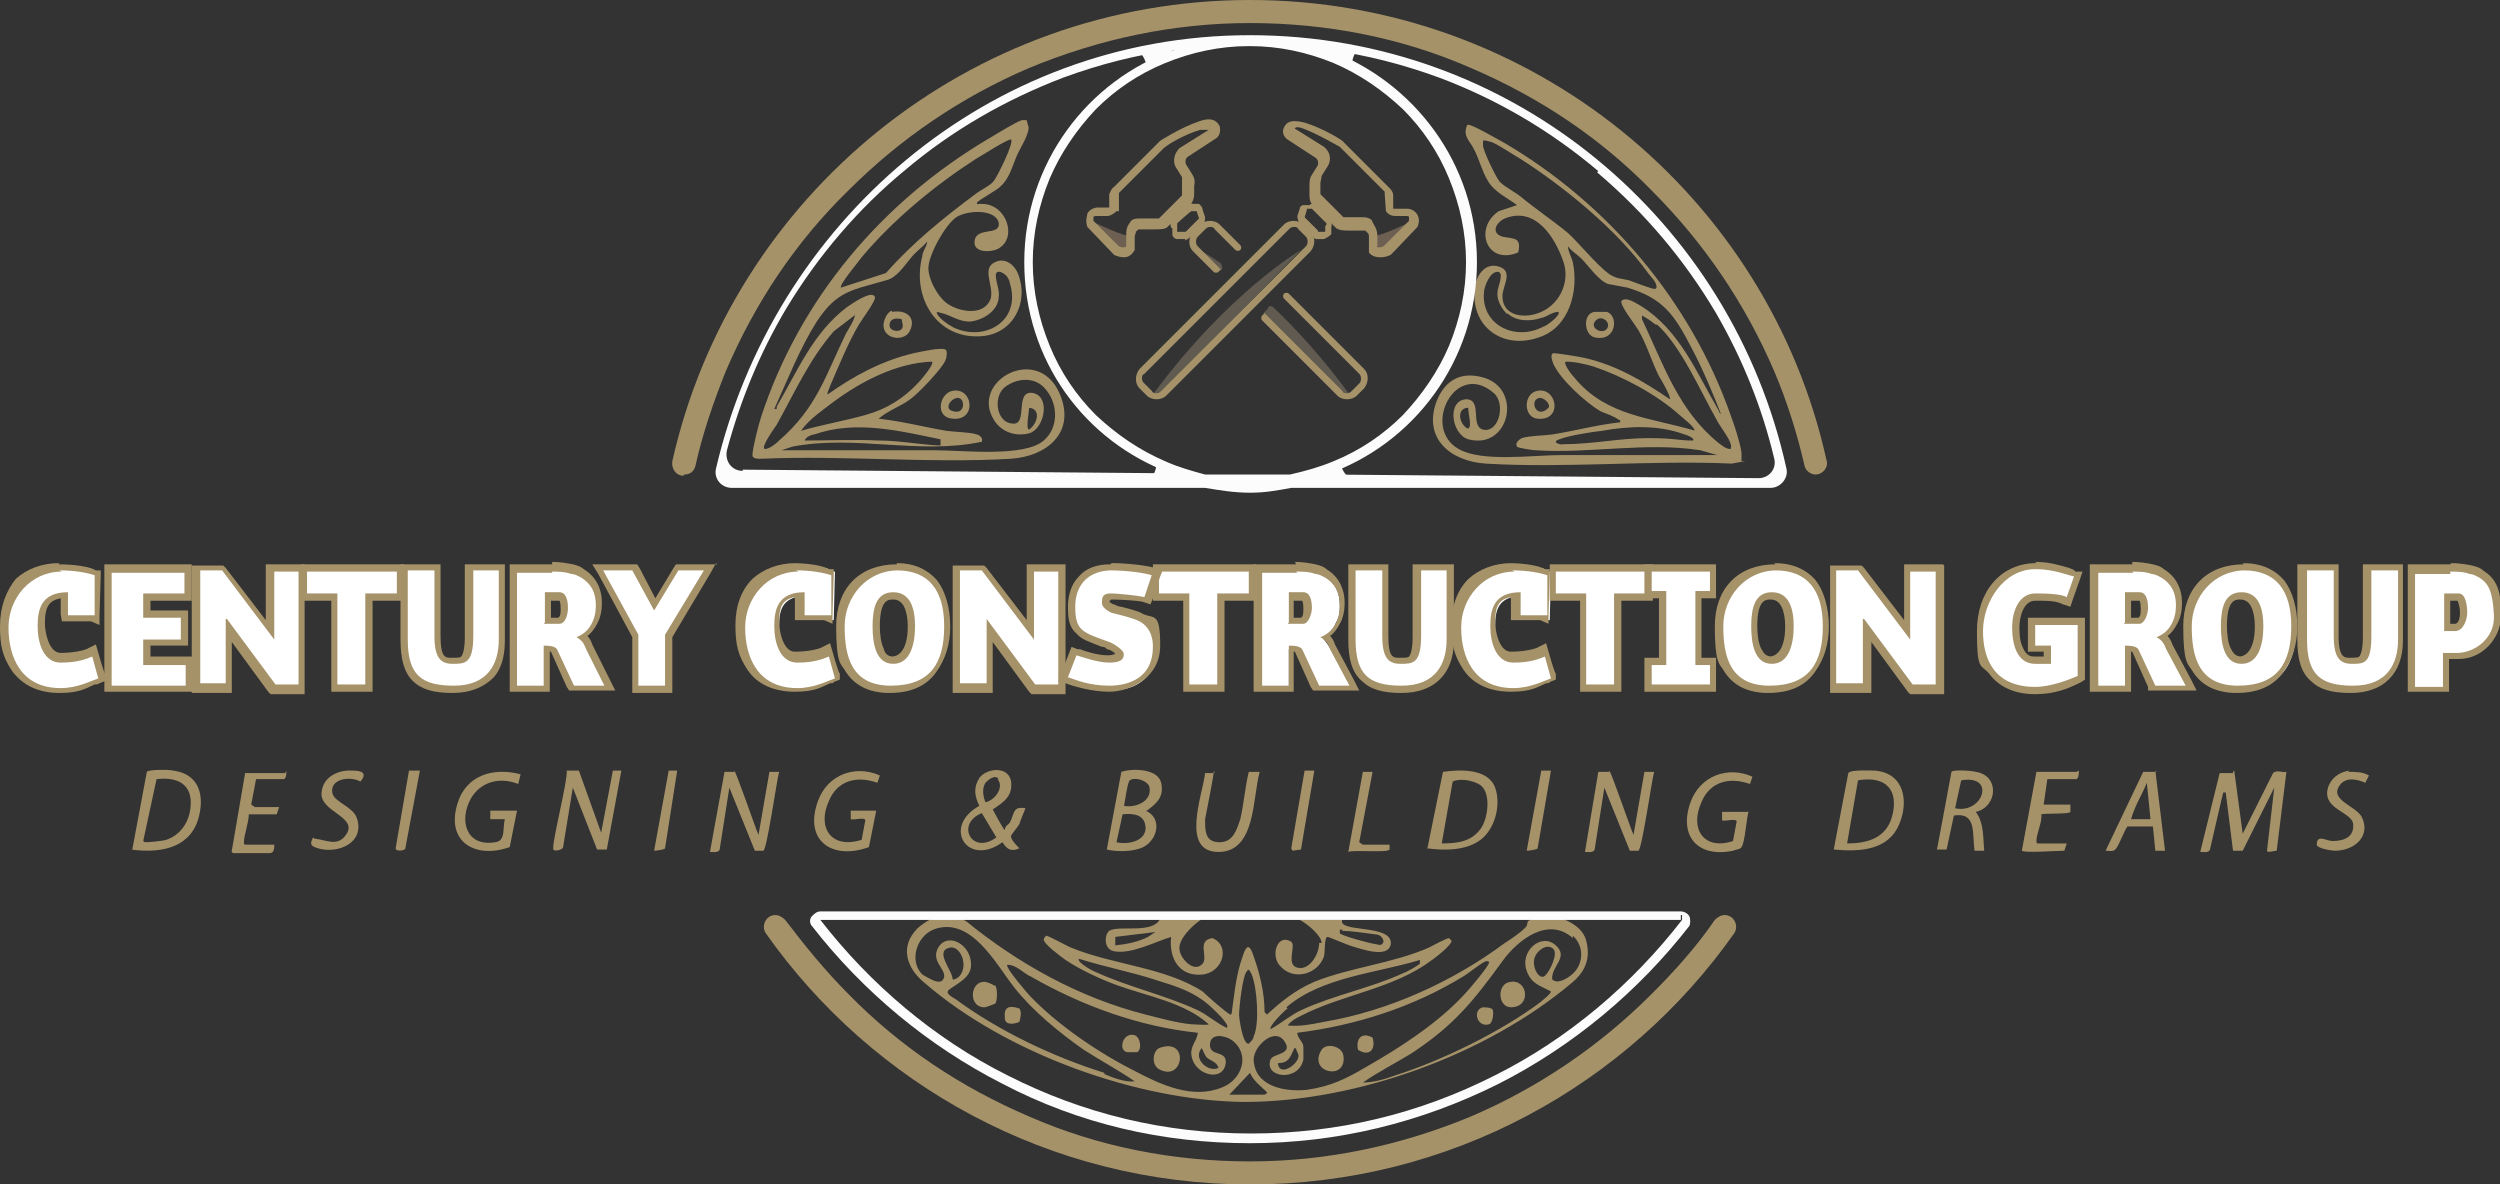 <?xml version="1.0" encoding="UTF-8"?>
<svg id="Layer_1" xmlns="http://www.w3.org/2000/svg" version="1.1" viewBox="0 0 206 97.6">
  <rect x="0" y="0" width="206" height="97.6" fill="#333333" stroke="none"/>
  <!-- Generator: Adobe Illustrator 29.7.1, SVG Export Plug-In . SVG Version: 2.1.1 Build 8)  -->
  <defs>
    <style>
      .st0 {
        fill: #6d6052;
      }

      .st1 {
        fill: #605a51;
      }

      .st2 {
        fill: #fff;
      }

      .st3 {
        fill: #7c736c;
      }

      .st4 {
        fill: #a59269;
      }

      .st5 {
        fill: #fbfcfb;
      }
    </style>
  </defs>
  <g>
    <path class="st1" d="M107.2,20.6s-5.9,3.4-12.2,11.9l.7-.2,11.5-11.7h0Z"/>
    <path class="st4" d="M106.6,18.7c.2,0,.3,0,.4.2l.6.6c.2.2.2.6,0,.8l-11.9,11.9c-.1.1-.2.2-.4.2s-.3,0-.4-.2l-.6-.6c-.1-.1-.2-.2-.2-.4s0-.3.2-.4l11.9-11.9c.1-.1.2-.2.4-.2M106.6,18.2c-.3,0-.6.1-.8.3l-11.9,11.9c-.4.5-.4,1.2,0,1.6l.6.6c.2.2.5.3.8.3s.6-.1.8-.3l11.9-11.9c.4-.5.4-1.2,0-1.6l-.6-.6c-.2-.2-.5-.3-.8-.3h0Z"/>
    <path class="st4" d="M108.6,19.7c-.2,0-.3,0-.4-.2l-1.1-1.1c-.1-.1-.2-.4-.2-.6h0l.2-.6c0-.2.2-.3.3-.3h.5c.2-.2.4-.1.5,0l1.2,1.2c.2.2.1.6.1.7v.5c-.2.2-.4.3-.6.4h-.7,0ZM109.1,19.1h0ZM108.6,19.1s0,0,0,0h.6v-.5c.1,0,.1-.1.1-.2l-1.2-1.2h-.4c0,.1-.2.7-.2.7h0s1.1,1.1,1.1,1.1h0ZM109.2,18.4h0Z"/>
    <path class="st0" d="M116.2,18.3s-2.7,1.3-3,1.1v1.4c0,0,1.1-.2,1.1-.2l1.2-1.2.9-1h-.2Z"/>
    <path class="st4" d="M113.7,21.2c-.3,0-.7-.1-.9-.4h0c0-.1,0-1.2,0-1.2,0-.2,0-.3-.1-.4l-.2-.2c0,0-.2,0-.3,0h-1c-.4,0-.8,0-1.1-.2l-2-2c-.2-.2-.2-.6-.2-.8,0,0,0-.1,0-.2v-.4c0-.4,0-.7.2-1l.5-.8c0,0,.1-.4-.2-.6l-2.3-1.5c-.3-.2-.5-.6-.3-1s.5-.7,1.7-.4c1.6.5,3.2,1.5,3.2,1.6h0s3.8,3.8,3.8,3.8c.2.2.3.4.3.6v1.1c.1,0,.2,0,.2,0h1c0,0,.5,0,.8.5.1.2.2.5,0,1h0c0,0-2.2,2.3-2.2,2.3h0c-.2.1-.5.2-.8.2h0ZM113.4,20.3c.2.2.5,0,.6,0l2.1-2.1c0-.1,0-.2,0-.3s-.1-.1-.2-.1h-.9c-.3,0-.6-.1-.8-.4h0c0,0-.1-1.4-.1-1.4,0,0,0-.1,0-.2l-3.7-3.7c-.2-.1-1.7-1-3-1.5-.5-.2-.7-.1-.7,0,0,0,0,0,0,0l2.4,1.5h0c.7.6.5,1.3.3,1.6h0l-.5.8c0,.2-.1.4-.1.6v.4c0,.1,0,.2,0,.3,0,0,0,.1,0,.2l1.9,1.9c0,0,.4,0,.5,0h1c.3,0,.5,0,.8.2h0s.2.4.2.4c.2.3.3.6.3,1h0v.8s0,0,0,0Z"/>
  </g>
  <path class="st4" d="M97.7,19.7h-.7c-.2,0-.4-.2-.4-.4v-.5c-.2,0-.2-.5,0-.7h0l1.2-1.2c.1-.1.3-.2.5-.1h.5c.2.2.3.3.3.5l.2.6c0,.2,0,.4-.2.6l-1.1,1.1c-.1.1-.3.2-.4.2h0ZM97.1,19.1h0ZM97.7,19.1h0s0,0,0,0l1.1-1.1h0s-.2-.6-.2-.6h-.4c0-.1-1.2,1-1.2,1,0,0,0,.1,0,.2v.5h.7Z"/>
  <path class="st0" d="M90.1,18.3s2.7,1.3,3,1.1v1.4c0,0-1.1-.2-1.1-.2l-1.2-1.2-.9-1h.2Z"/>
  <path class="st4" d="M92.6,21.2c-.3,0-.6-.1-.8-.2h0s-2.2-2.3-2.2-2.3h0c-.2-.6,0-.9,0-1.1.2-.4.7-.5.8-.5h1s0,0,0,0v-1.1c.1-.2.2-.5.4-.6l3.8-3.8h0c0,0,1.7-1.1,3.2-1.6,1.1-.4,1.5,0,1.7.4.1.4,0,.8-.3,1l-2.3,1.5c-.3.2-.2.5-.2.6l.5.8c.2.3.3.6.2,1v.4s0,.1,0,.2c0,.2,0,.5-.2.8l-2,2c-.2.2-.6.2-1.1.2h-1c0,0-.2,0-.3,0l-.2.2c0,.1-.1.3-.1.4h0s0,1.1,0,1.1h0c-.3.5-.6.6-.9.6h0ZM92.2,20.3c0,0,.4.2.6,0v-.8c0-.4,0-.7.2-1l.2-.3h0c.2-.2.5-.2.8-.2h1c0,0,.4,0,.5,0l1.9-1.9s0-.1,0-.2c0-.1,0-.2,0-.3v-.4c0-.2,0-.4,0-.6l-.5-.8c-.2-.3-.3-1,.3-1.6h0s2.4-1.5,2.4-1.5c0,0,0,0,0,0,0,0-.2,0-.7,0-1.4.4-2.8,1.3-3,1.5l-3.7,3.7s0,.1,0,.2v1.3c-.1,0-.2,0-.2,0-.2.2-.5.4-.8.4h-.9s-.2,0-.2.1c0,0,0,.2,0,.3l2.1,2.1h0Z"/>
  <g>
    <path class="st1" d="M100.6,21.7c-1-.7-1.6-1-1.6-1l1.6,1.6h0c.2-.2.1-.4,0-.6Z"/>
    <path class="st1" d="M104.5,25.4l-.4.4,6.4,6.5.7.2c-2.2-3-4.4-5.4-6.3-7.2-.1-.1-.3-.1-.4,0Z"/>
  </g>
  <path class="st3" d="M100.2,21.8l.4.4-.4-.4Z"/>
  <path class="st4" d="M100.6,22.2l-.4-.4-1.5-1.5c-.2-.2-.2-.6,0-.8l.6-.6c.1-.1.2-.2.4-.2s.3,0,.4.2l1.5,1.5.2.2c.1.1.3.1.4,0h0c.1-.1.1-.3,0-.4l-1.7-1.7c-.2-.2-.5-.3-.8-.3s-.6.1-.8.3l-.6.6c-.4.5-.4,1.2,0,1.6l1.7,1.7c.1.1.3.1.4,0l.2-.2h0Z"/>
  <g>
    <path class="st4" d="M112.4,30.4l-6.2-6.2c-.1-.1-.3-.1-.4,0h0c-.1.1-.1.3,0,.4l6.2,6.2c.2.2.2.6,0,.8l-.6.6c-.1.1-.2.2-.4.2s-.3,0-.4-.2l-6.4-6.4-.2.2c-.1.1-.1.3,0,.4l6.2,6.2c.2.2.5.3.8.3s.6-.1.8-.3l.6-.6c.4-.5.4-1.2,0-1.6h0Z"/>
    <polygon class="st4" points="105.5 24.4 105.5 24.4 105.5 24.4 105.5 24.4"/>
  </g>
  <g>
    <path class="st4" d="M108.7,77.7c0,1-.9,2.4-1.9,2-.8-.3,0-1.8-.4-2.1-1.1-.7-1.7,1-1,1.9,1.1,1.4,3.2.8,3.7-.7.1-.4,0-1.6.3-1.6.1,0,1.7.7,2.1.8.7.2,2.9,1,3.1-.2.2-1.7-4.4-.9-4-2h-3.5c.6.3,1.8,1.3,1.8,1.9h0ZM110.6,76.7c.6,0,2.1.2,2.8.3.3,0,.6.3.6.6-.1.3-.3.3-.6.2-.3,0-2.9-.7-3-.9v-.3h.2Z"/>
    <path class="st4" d="M125.8,76.3c-.3.4-1.3,1.1-1.8,1.4-4.3,3.2-9.6,5.6-14.9,6.5-1,.2-2,.4-3,.3.3-.4.7-.6,1.1-.8,3.5-1.8,7.6-2.2,10.8-4.6.3-.2,1.7-1.3,1.6-1.6l-.2-.2c-.2,0-1.3.6-1.7.8-3,1.3-6.4,1.6-9.4,2.8-1.6.7-2.7,1.6-3.9,2.7l-.2-.2c0-1.6-.4-3.2-.9-4.6-.5-1.6-.8-.3-1.1.6-.4,1.4-.5,2.6-.7,4,0,0,0,.2-.1.2-.2,0-2-1.6-2.3-1.9-3.1-2-7.4-2.2-10.8-3.6-.3-.1-1.9-1-2.1-1,0,0-.2.2-.2.3,0,.4,1.4,1.4,1.8,1.7,1.2.8,2.9,1.6,4.3,2.1,2.5.9,5.5,1.4,7.5,3.2-.1.1-1.2,0-1.4,0-1.2-.1-2.6-.5-3.8-.8-5.5-1.4-10.5-4.2-14.8-7.7h0s-1.6-.9-3.2,0c-.3.2-.6.4-.8.6-1.5,1.5-.9,3.3.6,4.5,6.7,5.8,17.5,9.7,26.3,9.8,9.3,0,20-3.9,27-9.8,1.1-.9,1.6-2,1.2-3.5-.2-.8-.9-1.3-1.5-1.6-1.2-.6-2.6-.4-3.3,0M106.6,86.5c0,0,0-.2.2-.1,0,.2.2.4.2.6,0,.7-1.6,1.8-1.7.6.9,0,1-.5,1.3-1.1h0ZM106,83c2.9-2.5,7.4-2.8,11-3.9,0,.1,0,.2,0,.3-.2.2-1.1.7-1.4.8-2.6,1.2-5.7,1.8-8.3,3-.9.4-1.7,1.1-2.6,1.6-.2-.2,1.2-1.6,1.4-1.7ZM102.8,79.9c.2,0,.2.2.3.3.5,1.1.7,4.2.2,5.2,0,.2-.2.4-.4.6-.5.1-.8-2.1-.8-2.4,0-.5.3-3.5.7-3.6ZM98.6,83.2c-2.6-1.2-5.7-1.9-8.3-3.1-.1,0-1.6-.8-1.4-1.1,2.2.7,4.4,1.1,6.5,1.8,1.6.5,2.9.9,4.2,2,.2.2,1.8,1.6,1.5,1.9-.9-.4-1.6-1.1-2.5-1.5h0ZM99,86.3c.1.2.2.5.4.8.3.3.9.4,1,.9-.9.4-2.1-.8-1.4-1.6ZM91,88.4c-4.2-1.3-8.8-3.5-12.3-6.1-.2-.1-.7-.4-.6-.6,0-.3,1.8-.9,1.9-2,.2-1.8-1.9-3-2.7-1.6-.6,1.1.6,1.7.5,2.4-.2.9-1.4,0-1.8-.2-1.1-1.1-.5-3.1.9-3.7,3.1-1.2,5.2,2.9,6.7,4.8,1.5,1.9,3.7,3.7,5.7,5.1,1.4.9,2.9,1.7,4.2,2.6-.8.1-1.8-.3-2.5-.6h0ZM78.2,78.1c.9-.3,1.7,1.5.8,2.4,0,0-.4.3-.5.2,0-.7-1.5-2.3-.3-2.6ZM93.6,88.3c-3-1.5-6.4-3.8-8.7-6.2-.2-.2-2.1-2.4-1.9-2.6.8,0,1.3.7,2,1,4.2,2.4,8.9,4.1,13.7,4.6-.1.8-.7,1.1-.5,2,.3,1.5,2.6,2.1,2.8.5.1-1.1-1.3-.5-1.3-1.5,0-1,1.2-.8,1.8-.4,1.6,1.2.8,3.3-.8,3.9-2.4,1-5-.2-7.1-1.3h0ZM104.1,90.2h-2.8l1.7-1.8c.3.7.9,1.1,1.4,1.6,0,.2-.3.2-.3.2h0ZM103.3,87.3c0-1.1,1.8-2.8,2.6-1.4.6,1-1,.9-1.2,1.4-.6,1.5,2.3,1.9,2.7,0,0-.3,0-.7,0-1,0-.5-.5-.7-.5-1.2,4.8-.6,9.5-2.1,13.6-4.6.4-.2,1.7-1.3,2-1.3,0,0,.2,0,.2.1,0,.3-1.7,2.3-2,2.6-2.2,2.4-5.3,4.4-8.1,6-1.7,1-2.9,1.6-4.9,1.9-1.9.2-4.4-.3-4.4-2.6h0ZM129.6,77.1c1,.9.9,2.5-.2,3.3-.4.3-1.1.7-1.5.3-.1-1.1,1.4-1.8.3-2.8-1.2-1.1-3,.5-2.4,2.1.4,1.1,1.1,1.2,2,1.7,0,.2-.8.8-.9.9-3.2,2.4-8.1,4.8-11.9,6-.8.3-1.8.6-2.7.6,1.3-.9,2.7-1.6,4-2.4,3.5-2.3,5.1-4.3,7.5-7.6,1.3-1.8,3.8-3.7,5.8-1.9h0ZM127.4,80.3c-.5.7-1.3-.7-.9-1.5.2-.5,1-1.1,1.5-.6.4.4-.3,1.8-.6,2.1Z"/>
    <path class="st4" d="M99.1,75.7h-3.5c-.6,1.3-3.4.5-4.2,1-.4.3-.5,1.6.5,1.7,1.4.2,3.3-.8,4.6-1.2-.2,1.8.7,3.3,2.6,3.1,1.7-.2,2.3-2.4.8-3-1.4.2-.2,1.7-.9,2.2-.7.6-1.7-.5-1.8-1.2-.2-.9,1.2-2.2,1.9-2.6h0ZM94.6,77.2c-.8.4-1.7.6-2.7.7v-.7c0,0,3.3-.4,3.3-.4l-.6.4h0Z"/>
  </g>
  <g>
    <path class="st4" d="M184.1,63.5l.7,5.2,2.5-5c.3-.3.8,0,1.1-.1l-.8,6.5c-.2,0-.8.2-.8,0l.6-5.2-2.6,5.2h-.8c0,0-.6-4.8-.6-4.8h-.2c0-.1-1.1,4.7-1.1,4.7-.1.3-.5.2-.8.2l1.6-6.5h1.1c0,0,0-.1,0-.1Z"/>
    <path class="st4" d="M49.5,68.8l1-5.3h.7l-1.2,6.5h-.8c0,0-2-5.1-2-5.1l-.8,4.9c0,.2-.7.4-.8.2-.2-.3,1.2-5.7,1.1-6.5h1c0,0,1.9,5.3,1.9,5.3h0Z"/>
    <path class="st4" d="M60.5,63.5c.2.2,1.7,4.6,2,5.3l.9-5.2h.8c-.2.7-1,6.4-1.3,6.5-.1,0-.6,0-.7,0l-2.1-5.2-.8,5.1c-.1.3-.6.2-.8.2l1.2-6.6h.9Z"/>
    <path class="st4" d="M132.6,63.5c.2.2,1.7,4.6,2,5.3l.9-5.2h.8c-.2.7-1,6.4-1.3,6.5-.1,0-.6,0-.7,0l-2.1-5.2-.8,5.1c-.1.3-.6.2-.8.2l1.1-6.6h.9Z"/>
    <path class="st4" d="M117.6,70l1.3-6.4c1.4-.2,3.7-.3,4.3,1.3.5,1.4,0,3.4-1.2,4.3s-3,.9-4.4.7h0ZM118.7,69.5c1.3,0,2.5-.1,3.3-1.2.6-.8.9-2.9,0-3.6-.6-.4-1.7-.6-2.3-.3,0,0-.9,5.1-.9,5.1Z"/>
    <path class="st4" d="M94.4,66.8c1.4.6,1,2.4-.2,3-.8.4-2.2.4-3,.2l1.2-6.4c.9-.3,3.1-.3,3.3,1,.2,1.1-.4,1.6-1.2,2.2h0ZM92.6,66.4c1,.2,2.4-.4,2.1-1.6-.2-.5-1.2-.8-1.6-.5-.2.1-.4,1.8-.5,2.2h0ZM92,69.4c.8.2,2.3,0,2.4-1.1,0-1.2-1-1.3-1.9-1.2,0,0-.5,2.3-.5,2.3Z"/>
    <path class="st4" d="M151.1,70l1.2-6.3c.2-.3,1.8-.2,2.2-.2,2.4.2,2.8,2.5,2,4.4-.9,2.2-3.3,2.3-5.4,2.1h0ZM152.2,69.5c1.6,0,3.2-.4,3.7-2.2.6-2.2-.5-3.4-2.8-3l-.9,5.2Z"/>
    <path class="st4" d="M82.6,68.4h.2c0-.3.2-.4.4-.6.4-.7.2-1.4,1.3-1.2,0,0-.5,1.2-.5,1.3-.1.2-.7.9-.7,1,0,.3.5.8.7,1-.7.3-1,.1-1.4-.5-2.9,2.1-5-1.3-1.9-3-.4-.8-.5-1.5,0-2.3.6-.8,2.3-1,2.6.2.2,1.3-.6,1.8-1.5,2.4,0,0,.9,1.7,1,1.7ZM82.3,64.2c-.3-.4-.8,0-1.1.3-.3.5-.2,1.1,0,1.6.7-.1,1.6-1.2,1-1.9ZM80.9,67c-2.2.9-.8,3.5,1.2,2l-1.2-2Z"/>
    <path class="st4" d="M10.9,70l1.2-6.4c.1-.2,1.9-.2,2.2-.1,2.2.3,2.6,2.2,2,4.1-.8,2.4-3.3,2.7-5.5,2.4ZM12.9,64.2l-1.1,5.1c0,0,.1.1.2.1.3,0,1.4-.1,1.7-.2,1.2-.4,1.9-1.5,2-2.7.2-1.9-1.1-2.5-2.8-2.3h0Z"/>
    <path class="st4" d="M162.8,66.9c.7.9.6,2.2.7,3.2h-.8c-.2-1.4.2-3.2-1.7-2.9l-.6,2.8h-.8c0,.1,1.2-6.4,1.2-6.4.1-.2,1.7-.1,2,0,2,.3,1.8,2.9,0,3.3h0ZM161.1,66.6c2.3.5,3.4-2.8.5-2.3l-.5,2.3Z"/>
    <path class="st4" d="M144.1,66.8c-.2.6-.3,2.6-.6,3-.1.2-.5.2-.7.3-2.9.6-4.5-1.2-3.5-4,.8-2.2,3.1-3,5.1-2.1l-.2.6c-1.7-.6-3.3-.2-4,1.5-1,2.2.2,4,2.6,3.2l.3-1.6c0-.3-1,0-1.2-.1v-.7h2.2Z"/>
    <path class="st4" d="M72.2,66.8l-.6,3c-3,1.1-5.4-.5-4.2-3.8.8-2.2,3.1-3,5.1-2.1l-.2.6c-1.7-.6-3.3-.2-4,1.5-1,2.2.2,4,2.7,3.2l.3-1.6c0-.3-1,0-1.2-.1v-.7h2.2Z"/>
    <path class="st4" d="M42.6,66.8l-.6,3c-2.8,1-5.3-.4-4.3-3.6.7-2.3,2.9-3,5.2-2.4l-.2.8c-1.5-.6-3.1-.2-3.9,1.2-1,1.8-.4,4,2,3.6.9-.1.6-1.2.8-1.9h-1.2v-.7h2.2,0Z"/>
    <path class="st4" d="M177.6,63.5l.8,6.6h-.8c0,0-.2-2-.2-2h-2.1c-.2.2-.7,1.6-1,1.9-.2.2-.6.1-.8.1l3.1-6.5h1.1ZM177.2,67.5l-.3-3c-.4,1-1,1.9-1.3,3h1.6,0Z"/>
    <path class="st4" d="M100,63.5c.1.1-.6,3.4-.7,4,0,1,0,1.9,1.2,1.9,1.1,0,1.4-1,1.7-1.9.3-1.3.4-2.7.7-3.9h.9c-.6,2.1-.3,6.5-3.3,6.6-3.3.1-1.4-4.7-1.2-6.5h.8c0,0,0,0,0,0Z"/>
    <path class="st4" d="M23.6,63.5c0,.2,0,.6-.2.7h-2.3s-.4,2.1-.4,2.1c0,0,.3.2.3.2h2l-.2.6h-2.3c0,.7-.4,1.7-.4,2.3,0,.1,0,.2.1.2h2.4c0,.3,0,.7-.4.7h-3s-.2-.2-.1-.2l1.1-6.4h3.3,0Z"/>
    <path class="st4" d="M171.3,63.5c0,.2,0,.6-.2.7h-2.4c0,0-.3,2.1-.3,2.1h2.2v.6c0,.2-2.1.1-2.4.2.1.6-.4,1.6-.4,2.2,0,0,0,.2.1.2h2.4l-.2.6c-.5,0-3.3.2-3.5,0l1.2-6.5h3.3Z"/>
    <path class="st4" d="M193.5,63.6c.6,0,1.2,0,1.7.3l-.3.6c-.7-.3-1.6-.5-2.1.2-.9,1.2,1.3,1.7,1.8,2.6.8,1.6-.6,2.8-2.2,2.8-.3,0-1.5-.2-1.5-.5,0-.9.8-.3,1.3-.3.9,0,1.8-.3,1.7-1.4-.1-1-2.5-1.2-2.1-2.9.2-.8.9-1.4,1.8-1.5h0Z"/>
    <path class="st4" d="M25.9,69.1c1,.1,1.9.7,2.6-.3,1.1-1.5-2.2-1.9-2-3.5.1-1.3,1.4-1.9,2.6-1.8.7,0,1.2.2.6.9-.9-.5-2.6-.2-2.3,1,.2.7,1.7,1.1,2,2,.7,2-1.5,3-3.2,2.5-.6-.2-.7-.3-.4-.9Z"/>
    <path class="st4" d="M114.5,69.5c0,.2,0,.4,0,.5-.2.3-2.9,0-3.4.2l1.2-6.6h.8s-1.1,5.8-1.1,5.8c0,0,.3.2.3.2h2.2Z"/>
    <path class="st4" d="M127.8,63.5l-1.1,6.4c0,.1-.7.2-.9.2l1.2-6.6h.8Z"/>
    <path class="st4" d="M55.8,63.5l-1,6.4c0,.1-.7.2-.9.2l1.2-6.6h.8Z"/>
    <path class="st4" d="M34.6,63.5l-1.2,6.4c0,.2-.8.3-.8,0l1.1-6.4h.9Z"/>
    <polygon class="st4" points="108.3 63.5 107.2 70 106.5 70.1 106.4 69.9 107.5 63.5 108.3 63.5"/>
  </g>
  <path class="st4" d="M108.9,86.5c.4-.6,1.7-.3,1.8.5.3,2.1-3,1.4-1.8-.5Z"/>
  <path class="st4" d="M111.9,86.5c-.2-.9.3-1.5,1.2-1,.3,1-.3,1.6-1.2,1Z"/>
  <path class="st4" d="M95.7,86.3c2.3-.7,1.8,2.9-.2,1.8-.7-.4-.5-1.7.2-1.8Z"/>
  <path class="st4" d="M93.7,86.7c0,0-.7,0-.8,0-.8-.1-.4-1.7.6-1.4.5.2.6,1.2.2,1.4Z"/>
  <path class="st4" d="M124.5,80.9c1.4-.2,1.7,2.1,0,2.1-1.1,0-1.2-2,0-2.1Z"/>
  <path class="st4" d="M122.1,83c.2,0,.8,0,.9.2.1.3,0,1.1-.3,1.2-1,.3-1.4-1.2-.5-1.4h0Z"/>
  <path class="st4" d="M82,81.2c.2.2.2,1.3,0,1.5,0,0-.7.3-.9.3-1.3,0-1.2-2.1,0-2.1.2,0,.7.2.8.3Z"/>
  <path class="st4" d="M84,84.2c-.4.2-1.2.3-1.2-.3-.1-.9.3-1.1,1.2-.8.2.3.1.7,0,1.1Z"/>
  <path class="st4" d="M143.8,38l-1.1.2c-6.7-.3-13.7.4-20.3,0-2.9-.2-5.2-2.1-4-5.2.7-1.7,2-2.4,3.8-1.9,3.3.9,2.2,6-1.2,5.1-1.4-.4-1.8-3.2-.2-3.3,1.4,0,.3,2.2,1.4,2.5,1.3.3,1.9-2.1.9-3-3.2-2.8-6,2.9-2.9,4.6,1.9,1.1,6.1.5,8.4.5,4.3,0,8.6,0,12.9,0l-1.4-.4c-4.5-.7-9.1.3-13.6,0-.2,0-1.5-.2-1.5-.3-.2-.3.2-.6.4-.7.6-.2,1.8-.2,2.5-.3,1.9-.3,3.7-.8,5.6-1,0-.2,0-.2-.1-.2-.4-.3-1-.5-1.5-.7-1.2-.7-3.3-2.6-3.9-3.9-.1-.3-.3-.8,0-.9.3,0,2.2.3,2.6.4,2.6.6,4.8,1.9,7,3.4.1-.2-.7-1.6-.9-1.9-.6-1.2-1-2.6-1.7-3.8-.3-.5-1.5-2-1.4-2.4.4-.4,1.2.2,1.6.4,3.2,2,4.6,5.5,6.4,8.6,0,0,.1.3.2.3-.7-1.8-1.5-3.7-2.4-5.4-1.4-2.7-2.3-4.1-5.3-5-.5-.1-1.1-.2-1.6-.3-.8-.3-1.6-1.5-2.2-2.1-.3-.3-.8-.6-1.1-1,0,.4.3.9.4,1.3.5,2.4-.3,5.4-2.8,6.2-2.8,1-5.5-.7-5.3-3.8,0-1.1.8-2.5,2.1-2,1.1.4.2,1.6.2,2.4,0,1.7,1.9,1.9,3.2,1.3,1.6-.7,2.4-2.6,1.8-4.2-.7-2-2.3-4.5-4.8-3.5-.7.3-1.2,1.2-.2,1.5.9.2,1.6,0,1.3,1.3-2.6,1.1-3.7-2-1.6-3.4l1.5-.5c-.8-.6-1.9-1.1-2.4-2-.5-.8-.7-1.8-1.2-2.7-.3-.6-.9-1-.5-1.9.2-.2,2.7,1.3,3.1,1.5,8.5,5,15.3,13,18.6,22.4.3.8.8,2.3.9,3.1,0,.2,0,.5,0,.7h0ZM136.5,23.7c0-.5-.4-.8-.7-1.2-2.5-3.5-6.9-7.1-10.5-9.4-.7-.4-1.7-1.1-2.4-1.4-.1,0-.6-.2-.7-.1,0,.1,0,.3,0,.4,0,.4,1.1,2.7,1.4,3,.4.4,1.2.8,1.7,1.2,1.2,1,2.7,2,3.9,3,.9.8,2.9,3.3,3.8,3.6.4.2,1.1.2,1.5.4.3.1,1.8.7,1.9.6ZM124.2,25.9c-.5-.5-.9-1.2-.8-1.9,0-.3.6-1.6,0-1.6s-1,1-1.1,1.5c-.4,2.8,2.5,4.3,4.9,3,.2,0,1.5-1,1.2-1.2-.5,0-.9.4-1.4.5-.9.3-2.1.3-2.8-.4h0ZM136.5,26.8c-.4-.3-.8-.6-1.2-.8v.3c1.8,3.8,3,7.5,6.3,10.2.3.2.6.5,1,.5.1-.3,0-.4-.1-.7-.3-.6-.8-1.2-1.1-1.8-1.3-2.3-2.9-6-4.9-7.8h0ZM139.6,35.5c.2-.2-1.1-1.2-1.2-1.3-1.9-1.7-4.7-3.2-7.1-4-.7-.2-1.5-.4-2.3-.4-.2.2.6,1.2.8,1.4,2.6,3.1,6.2,3.2,9.9,4.3h0ZM121,33.6c-1,0-.8,1.3-.1,1.7.5.1,0-1.5.1-1.7ZM139.5,36.3c.2-.2-.6-.5-.7-.5-2.1-.8-4.6-.7-6.8-.3-.9.1-2.8.4-3.5.7-.7.2,0,.5.4.4,2.3,0,4.6-.5,6.9-.5s2.4.2,3.7.2Z"/>
  <path class="st4" d="M131.4,25.7c.3,0,.7,0,1,0,1,.3.8,2.5-1,2.1-.9-.2-1-2,0-2.1ZM132.4,27.1c.4-.5-.4-1.2-.9-.7-.6.6.5,1.2.9.7Z"/>
  <path class="st4" d="M126.7,32.2c1.6-.3,2.1,2.5,0,2.3-1.2-.1-1.2-2.1,0-2.3ZM126.8,32.8c-.8.2-.2,1.8.8.8.2-.3-.4-.9-.8-.8Z"/>
  <path class="st4" d="M84.7,10.3c.3.5-.7,2-.9,2.5-.4.9-.6,1.9-1.4,2.6-.3.3-1.8,1.1-1.9,1.3,0,.2,0,.1.2.1.4,0,.7,0,1.1.2,1.3.6,1.8,2.6.6,3.4-.5.4-2.1.5-2.1-.4,0-1.4,2.1-.5,2-1.6-.2-1.2-2.6-1.1-3.5-.5s-2.3,3.1-2.3,4.2c0,.9.7,2.2,1.4,2.8,1,.8,3.1,1.2,3.7-.2.4-1-.8-2.6.4-3.1.8-.4,1.6.2,1.9,1,.9,2.3-.4,4.9-3,5.1-3.7.3-5.8-3.2-4.9-6.6,0-.4.4-.8.4-1.2-.4.5-.9.8-1.3,1.3-.6.7-1.2,1.7-2.1,1.9-2.7.8-4,.8-5.7,3.4-1.4,2.2-2.4,4.8-3.5,7.2.3,0,.2,0,.2-.2,1.7-2.9,3-6.1,5.8-8.2.3-.2,2.1-1.5,2.3-.8,0,.4-1,1.7-1.3,2.2-.9,1.5-1.7,3.5-2.4,5.1,0,.1-.3.6-.2.7,2.1-1.5,4.5-2.8,7.1-3.4.5-.1,2.2-.5,2.6-.3.2.1.1.7,0,.9-.3.7-2.2,2.7-2.9,3.2-.8.6-1.8.9-2.6,1.6,1.9.2,3.8.7,5.6,1,.7.1,1.9.1,2.5.3.3.1.5.3.4.6-5.2,1.1-10.4-.6-15.6.4l-.9.3c4.2,0,8.5,0,12.7,0,2.2,0,7.3.6,8.9-.8,1.3-1.1,1.2-3.2,0-4.4-.9-.9-2.3-.7-3.2,0-1,.8-.7,2.9.6,3,1.4.2.1-2.9,1.8-2.5,1.4.4.8,3-.4,3.3-1.1.3-2.3-.1-2.9-1.1-2-3.2,3.6-6.3,5.4-2.2,1.4,3.2-1,5.2-4,5.4-6.7.4-13.8-.3-20.6,0-.3,0-.7,0-.7-.3,0-.5.5-2.5.7-3.1,3.2-9.8,10-17.8,18.8-23,.7-.4,2.1-1.3,2.7-1.5.2,0,.3,0,.4,0h0ZM83.4,11.5c-.2-.2-2.6,1.4-3,1.6-3.4,2.2-6.8,5-9.4,8.1-.2.3-1.9,2.3-1.7,2.5l3.7-1.2c2.2-2.5,4.8-4.6,7.5-6.6.4-.3,1.1-.6,1.4-1s1.7-3.2,1.4-3.4h0ZM82.9,22.7c-.1-.1-.6-.5-.8-.2-.2.3.3,1.4.2,1.9,0,1.2-1.3,2-2.4,2.1-.9,0-1.5-.5-2.3-.7-.1,0-.5-.2-.4,0,.1.4,1,1,1.4,1.2,2.6,1.2,5.6-.6,4.6-3.7,0-.2-.2-.5-.3-.6h0ZM70.4,26l-1.7,1.3c-2,2.3-3.2,5-4.7,7.7-.2.3-1.3,1.8-1,2,.4,0,.9-.4,1.2-.7,3.1-2.7,3.8-5.3,5.5-8.8.1-.2.9-1.4.7-1.6h0ZM76.8,29.8c-2.9.1-5.8,1.6-8.1,3.3-.9.7-2,1.4-2.7,2.4,1.7-.5,3.5-.8,5.3-1.3s3.2-1.4,4.4-2.7c.2-.2,1.3-1.5,1.1-1.7h0ZM84.8,33.6c0,.3-.3,1.8,0,1.8.7-.5,1-1.7,0-1.8ZM77.5,36.2c-3.4-.7-7-1.6-10.4-.4-.2,0-.7.2-.8.5,2,0,4.1-.1,6.1,0,1.6,0,3.2.3,4.8.4h.3c0,0,0-.4,0-.4h0Z"/>
  <path class="st4" d="M73.5,25.7c1.1-.2,2,.4,1.5,1.5-.4,1-2.2.8-2.2-.4,0-.4.3-1.1.7-1.2h0ZM74.3,27.1c.2-.2,0-.6,0-.8-.4-.1-1-.1-1,.5,0,.5.8.6,1,.3Z"/>
  <path class="st4" d="M78.5,32.2c1.7-.3,2,2.5,0,2.3-1.5-.1-1.1-2.1,0-2.3ZM79.2,32.9c-.5-.5-1.7.8-.6,1,.8.2.9-.7.6-1Z"/>
  <g>
    <g>
      <path class="st2" d="M4.9,56.8c-2.9,0-4.6-2-4.6-5.3s1.7-4.8,4.7-4.8,2.4.2,2.9.4h.2c0,0-.1,4-.1,4h-.4c0-.1-.2-.2-.7-.2s-1.2,0-1.2,0h-.3s0-1.8,0-1.8c-1.6.2-1.9,1.1-1.9,2.5s.1,2.7,1.6,2.7,2-.3,2.4-.5h.3c0-.1.6,2.2.6,2.2h-.3c0,.1-.2.2-.4.2-.7.2-1.6.6-2.8.6h0Z"/>
      <path class="st4" d="M4.9,47c1.3,0,2.3.2,2.9.4v3.3c-.2,0-.6,0-.9,0-.6,0-1.3,0-1.3,0v-1.9c-2.2,0-2.5,1.4-2.5,2.8s.5,3,1.9,3,2.1-.3,2.6-.5l.5,1.8c-.6.2-1.7.8-3.1.8-3.3,0-4.3-2.6-4.3-5s1.8-4.6,4.4-4.6M4.9,46.4c-1.5,0-2.7.5-3.6,1.3C.5,48.7,0,50,0,51.6s.2,2.5,1,3.7c.9,1.2,2.2,1.8,3.9,1.8s2.2-.4,2.9-.7c.1,0,.3,0,.4-.1l.5-.2v-.5c-.1,0-.6-1.8-.6-1.8l-.2-.7-.6.3c-.3.2-1.3.4-2.3.4s-1.3-1.8-1.3-2.4c0-1.2.2-1.9,1.3-2.1v1.3c0,0,.1.6.1.6h.6s.7,0,1.2,0,.6,0,.6,0l.7.3v-.8s.1-3.3.1-3.3v-.4h-.4c-.5-.3-1.7-.5-3.1-.5h0Z"/>
    </g>
    <g>
      <path class="st2" d="M65.6,56.8c-2.9,0-4.6-2-4.6-5.3s1.7-4.8,4.7-4.8,2.4.2,2.9.4h.2c0,0-.1,4-.1,4h-.4c0-.1-.2-.2-.7-.2s-1.2,0-1.2,0h-.3s0-1.8,0-1.8c-1.6.2-1.9,1.1-1.9,2.5s.1,2.7,1.6,2.7,2-.3,2.4-.5h.3c0-.1.6,2.2.6,2.2h-.3c0,.1-.2.2-.4.2-.7.2-1.6.6-2.8.6h0Z"/>
      <path class="st4" d="M65.6,47c1.3,0,2.3.2,2.9.4v3.3c-.2,0-.6,0-.9,0-.6,0-1.3,0-1.3,0v-1.9c-2.2,0-2.5,1.4-2.5,2.8s.5,3,1.9,3,2.1-.3,2.6-.5l.5,1.8c-.6.2-1.7.8-3.1.8-3.3,0-4.3-2.6-4.3-5s1.8-4.6,4.4-4.6M65.6,46.4c-1.5,0-2.7.5-3.6,1.3-.9.9-1.4,2.2-1.4,3.8s.2,2.5,1,3.7c.8,1.2,2.2,1.8,3.9,1.8s2.2-.4,2.9-.7c.1,0,.3,0,.3-.1l.5-.2v-.5c-.1,0-.6-1.8-.6-1.8l-.2-.7-.6.3c-.3.2-1.3.4-2.3.4s-1.3-1.8-1.3-2.4c0-1.2.2-1.9,1.3-2.1v1.3c0,0,0,.6,0,.6h.6s.7,0,1.2,0,.6,0,.6,0l.7.3v-.8s.1-3.3.1-3.3v-.4h-.4c-.5-.3-1.7-.5-3.1-.5h0Z"/>
    </g>
    <g>
      <path class="st2" d="M124.6,56.8c-2.9,0-4.6-2-4.6-5.3s1.7-4.8,4.7-4.8,2.4.2,2.9.4h.2c0,0-.1,4-.1,4h-.4c0-.1-.2-.2-.7-.2s-1.2,0-1.2,0h-.3s0-1.8,0-1.8c-1.6.2-1.9,1.1-1.9,2.5s.1,2.7,1.6,2.7,2-.3,2.4-.5h.3c0-.1.6,2.2.6,2.2h-.3c0,.1-.2.2-.4.2-.7.2-1.6.6-2.8.6h0Z"/>
      <path class="st4" d="M124.6,47c1.3,0,2.3.2,2.9.4v3.3c-.2,0-.6,0-.9,0-.6,0-1.3,0-1.3,0v-1.9c-2.2,0-2.5,1.4-2.5,2.8s.5,3,1.9,3,2.1-.3,2.6-.5l.5,1.8c-.6.2-1.7.8-3.1.8-3.3,0-4.3-2.6-4.3-5s1.8-4.6,4.4-4.6M124.6,46.4c-1.5,0-2.7.5-3.6,1.3-.9.9-1.4,2.2-1.4,3.8s.2,2.5,1,3.7c.8,1.2,2.2,1.8,3.9,1.8s2.2-.4,2.9-.7c.1,0,.3,0,.3-.1l.5-.2v-.5c-.1,0-.6-1.8-.6-1.8l-.2-.7-.6.3c-.3.2-1.3.4-2.3.4s-1.3-1.8-1.3-2.4c0-1.2.2-1.9,1.3-2.1v1.3c0,0,0,.6,0,.6h.6s.7,0,1.2,0,.6,0,.6,0l.7.3v-.8s.1-3.3.1-3.3v-.4h-.4c-.5-.3-1.7-.5-3.1-.5h0Z"/>
    </g>
    <g>
      <polygon class="st2" points="8.9 56.7 8.9 46.8 15.5 46.8 15.5 49.2 12 49.2 12 50.6 15.1 50.6 15.1 52.9 12 52.9 12 54.4 15.6 54.4 15.6 56.7 8.9 56.7"/>
      <path class="st4" d="M15.2,47.1v1.8h-3.4v2h3.1v1.8h-3.1v2.1h3.5v1.7h-6.1v-9.3h6M15.8,46.5h-7.2v10.5h7.3v-2.9h-3.5v-.9h3.1v-2.9h-3.1v-.8h3.4v-3h0Z"/>
    </g>
    <g>
      <polygon class="st2" points="22.5 56.8 18.9 51.8 18.9 56.7 16.1 56.7 16.1 46.8 18.3 46.8 22.2 51.9 22.2 51.5 22.2 46.8 24.9 46.8 24.9 56.8 22.5 56.8"/>
      <path class="st4" d="M24.6,47v9.4h-1.9l-4-5.4h-.1v5.3s-2.1,0-2.1,0v-9.3h1.8l4.3,5.7v-1.2s0-4.4,0-4.4h2.1M25.1,46.5h-3.2v4.6l-3.3-4.3-.2-.2h-2.6v10.5h3.3v-4.2s3,4.1,3,4.1l.2.2h2.8v-10.6h0Z"/>
    </g>
    <g>
      <polygon class="st2" points="85.1 56.8 81.5 51.8 81.5 56.7 78.7 56.7 78.7 46.8 80.9 46.8 84.8 51.9 84.8 51.5 84.8 46.8 87.5 46.8 87.5 56.8 85.1 56.8"/>
      <path class="st4" d="M87.2,47v9.4h-1.9l-4-5.4h0v5.3s-2.2,0-2.2,0v-9.3h1.8l4.3,5.7v-1.2s0-4.4,0-4.4h2.1M87.8,46.5h-3.2v4.6l-3.3-4.3-.2-.2h-2.6v10.5h3.3v-4.2s3,4.1,3,4.1l.2.2h2.8v-10.6h0Z"/>
    </g>
    <g>
      <polygon class="st2" points="157.4 56.8 153.8 51.8 153.8 56.7 151 56.7 151 46.8 153.2 46.8 157.1 51.9 157.1 51.5 157.1 46.8 159.8 46.8 159.8 56.8 157.4 56.8"/>
      <path class="st4" d="M159.5,47v9.4h-1.9l-4-5.4h-.1v5.3s-2.2,0-2.2,0v-9.3h1.8l4.3,5.7v-1.2s0-4.4,0-4.4h2.1M160.1,46.5h-3.2v4.6l-3.3-4.3-.2-.2h-2.6v10.5h3.4v-4.2s3,4.1,3,4.1l.2.2h2.8v-10.6h0Z"/>
    </g>
    <g>
      <polygon class="st2" points="27.6 56.7 27.6 49.2 25.1 49.2 25.1 46.8 33 46.8 33 49.2 30.4 49.2 30.4 56.7 27.6 56.7"/>
      <path class="st4" d="M32.7,47.1v1.8h-2.6v7.5h-2.3v-7.5h-2.5v-1.8h7.4M33.3,46.5h-8.5v3h2.5v7.5h3.4v-7.5h2.6v-3h0Z"/>
    </g>
    <g>
      <polygon class="st2" points="97.8 56.7 97.8 49.2 95.3 49.2 95.3 46.8 103.2 46.8 103.2 49.2 100.6 49.2 100.6 56.7 97.8 56.7"/>
      <path class="st4" d="M102.9,47.1v1.8h-2.6v7.5h-2.3v-7.5h-2.5v-1.8h7.3M103.5,46.5h-8.5v3h2.5v7.5h3.4v-7.5h2.6v-3h0Z"/>
    </g>
    <g>
      <polygon class="st2" points="130.5 56.7 130.5 49.2 128 49.2 128 46.8 135.9 46.8 135.9 49.2 133.4 49.2 133.4 56.7 130.5 56.7"/>
      <path class="st4" d="M135.6,47.1v1.8h-2.6v7.5h-2.3v-7.5h-2.5v-1.8h7.4M136.2,46.5h-8.5v3h2.5v7.5h3.4v-7.5h2.6v-3h0Z"/>
    </g>
    <g>
      <path class="st2" d="M37.3,56.8c-3,0-4.1-1.1-4.1-4.1v-6h2.8v5.6c0,1.9.5,2.1,1.2,2.1s1.4,0,1.4-2v-5.7h2.8v6c0,2.6-1.4,4-4,4h0Z"/>
      <path class="st4" d="M41.1,47v5.7c0,2-.9,3.8-3.7,3.8h0c-2.7,0-3.8-.9-3.8-3.8v-5.7h2.2v5.4c0,1.8.5,2.3,1.5,2.3s1.7,0,1.7-2.3v-5.4h2.2M41.7,46.5h-3.4v6c0,1.1-.2,1.5-.3,1.6-.1.1-.3.1-.8.1s-.9,0-.9-1.8v-5.9h-3.3v6.2c0,1.6.3,2.7,1,3.4.7.7,1.7,1,3.3,1h0c1.5,0,2.6-.5,3.4-1.3.6-.7.9-1.7.9-3v-6.3h0Z"/>
    </g>
    <g>
      <path class="st2" d="M115.5,56.8c-3,0-4.1-1.1-4.1-4.1v-6h2.8v5.6c0,1.9.5,2.1,1.2,2.1s1.4,0,1.4-2v-5.7h2.8v6c0,1.2-.3,2.1-.9,2.8-.7.8-1.7,1.2-3.1,1.2h0Z"/>
      <path class="st4" d="M119.2,47v5.7c0,2-.9,3.8-3.7,3.8h0c-2.7,0-3.8-.9-3.8-3.8v-5.7h2.2v5.4c0,1.8.5,2.3,1.5,2.3s1.7,0,1.7-2.3v-5.4h2.2M119.8,46.5h-3.4v6c0,1.1-.2,1.5-.3,1.6-.1.1-.3.1-.8.1s-.9,0-.9-1.8v-5.9h-3.3v6.2c0,1.6.3,2.7,1.1,3.4.7.7,1.7,1,3.3,1h0c2.7,0,4.3-1.6,4.3-4.3v-6.3h0Z"/>
    </g>
    <g>
      <path class="st2" d="M193.8,56.8c-3,0-4.1-1.1-4.1-4.1v-6h2.8v5.6c0,1.9.5,2.1,1.2,2.1s1.4,0,1.4-2v-5.7h2.8v6c0,1.2-.3,2.1-.9,2.8-.7.8-1.7,1.2-3.1,1.2h0Z"/>
      <path class="st4" d="M197.6,47v5.7c0,2-.9,3.8-3.7,3.8h0c-2.7,0-3.8-.9-3.8-3.8v-5.7h2.2v5.4c0,1.8.5,2.3,1.5,2.3s1.6,0,1.6-2.3v-5.4h2.2M198.1,46.5h-3.4v6c0,1.1-.2,1.5-.3,1.6-.1.1-.4.1-.8.1s-.9,0-.9-1.8v-5.9h-3.4v6.2c0,1.6.3,2.7,1.1,3.4.7.7,1.7,1,3.3,1h0c2.7,0,4.3-1.6,4.3-4.3v-6.3h0Z"/>
    </g>
    <g>
      <path class="st2" d="M47.1,56.8l-1.4-3.1c0,0-.3-.2-.7-.2v3.3h-2.8v-9.9h.3s1.9,0,2.9,0h0c.6,0,1.1,0,1.6.2.4,0,.7.2.9.3.9.6,1.3,1.4,1.3,2.5s-.2,1.1-.4,1.6c-.2.5-.6.8-1,1.1.2.2.4.5.6.8l1.8,3.4h-3.2,0ZM46.1,51.1c.2,0,.4-.5.4-1,0-1-.3-1-.5-1h-.9v2s1,0,1,0Z"/>
      <path class="st4" d="M45.5,47.1c.5,0,1,0,1.6.2.3,0,.6.2.8.3.8.5,1.2,1.2,1.2,2.3s-.5,2.2-1.6,2.6c.5.3.6.5.8,1l1.5,3h-2.5l-1.4-3c-.2-.3-.8-.3-1.1-.3h0v3.3h-2.2v-9.3s1.9,0,2.9,0h0M44.8,51.4h1.3c.5,0,.7-.8.7-1.3s-.1-1.3-.7-1.3h-1.2v2.5M45.5,46.5h0c-1,0-2.9,0-2.9,0h-.6v10.5h3.3v-3.3c0,0,.1,0,.1,0l1.3,2.9.2.3h3.8l-.4-.8-1.5-3c-.1-.3-.2-.5-.4-.7.3-.2.6-.6.8-1,.3-.5.4-1.2.4-1.7,0-1.2-.5-2.2-1.5-2.8-.2-.2-.5-.3-.9-.4-.5-.1-1.1-.2-1.7-.2h0ZM45.4,49.5h.7s.1.1.1.7-.1.6-.2.7h-.6v-1.4h0Z"/>
    </g>
    <g>
      <path class="st2" d="M108.3,56.8l-1.4-3.1c0,0-.3-.2-.7-.2v3.3h-2.8v-9.9h.3s1.9,0,2.9,0h0c.6,0,1.1,0,1.6.2.4,0,.7.2.9.3.9.6,1.3,1.4,1.3,2.5s-.2,1.1-.4,1.6c-.2.5-.6.8-1,1.1.2.2.4.5.6.8l1.8,3.4h-3.2,0ZM107.3,51.1c.2,0,.4-.5.4-1,0-1-.3-1-.4-1h-.9v2s1,0,1,0Z"/>
      <path class="st4" d="M106.8,47.1c.5,0,1.1,0,1.6.2.3,0,.6.2.8.3.8.5,1.2,1.2,1.2,2.3s-.5,2.2-1.6,2.6c.5.3.6.5.8,1l1.6,3h-2.5l-1.4-3c-.2-.3-.8-.3-1.1-.3h0v3.3h-2.2v-9.3s1.9,0,2.9,0h0M106.1,51.4h1.3c.4,0,.7-.8.7-1.3s-.1-1.3-.7-1.3h-1.2v2.5M106.8,46.5h0c-1,0-2.9,0-2.9,0h-.6v10.5h3.3v-3.3c0,0,.1,0,.1,0l1.3,2.9.2.3h3.8l-.4-.8-1.6-3c-.1-.3-.2-.5-.4-.7.3-.2.6-.6.8-1,.3-.5.4-1.2.4-1.7,0-1.2-.5-2.2-1.5-2.8-.2-.2-.5-.3-.9-.4-.5-.1-1.1-.2-1.7-.2h0ZM106.6,49.5h.7s.1.1.1.7-.1.6-.2.7h-.6v-1.4h0Z"/>
    </g>
    <g>
      <path class="st2" d="M198.6,56.8v-9.9h.3s1.9,0,2.9,0h0c.6,0,1.1,0,1.6.2.4,0,.7.2.9.3.9.6,1.3,1.5,1.3,3.3v.2c0,1.7-1.4,3.1-3.2,3.2h-1v2.8h-2.9ZM202.3,51.7c.5,0,.7-.8.7-1.2,0-.6-.1-1.3-.4-1.3h-.9v2.5h.7Z"/>
      <path class="st4" d="M201.9,47.1c.5,0,1.1,0,1.6.2.3,0,.6.2.8.3.8.5,1.1,1.2,1.2,3.1v.2c0,1.6-1.4,2.8-2.9,2.9h-1.3v2.8h-2.3v-9.3s1.9,0,2.9,0h0M201.3,52h1c.7,0,1-1,1-1.5s-.1-1.6-.7-1.6h-1.2v3.1M201.9,46.5h0c-1,0-2.9,0-2.9,0h-.6v10.5h3.4v-2.7h.8c1.9,0,3.4-1.6,3.5-3.5v-.2c0-2-.4-2.9-1.5-3.6-.2-.2-.5-.3-.9-.4-.5-.1-1.1-.2-1.7-.2h0ZM201.9,49.5h.6c0,0,.2.4.2,1s-.2.9-.4.9h-.4v-2h0Z"/>
    </g>
    <g>
      <path class="st2" d="M177.3,56.8l-1.4-3.1c0,0-.3-.2-.7-.2v3.3h-2.8v-9.9h.3s1.9,0,2.9,0h0c.6,0,1.1,0,1.6.2.4,0,.7.2.9.3.9.6,1.3,1.4,1.3,2.5s-.1,1.1-.4,1.6c-.2.5-.6.8-1,1.1.2.2.4.5.6.8l1.8,3.4h-3.2,0ZM176.3,51.1c.2,0,.4-.5.4-1,0-1-.3-1-.4-1h-.9v2s1,0,1,0Z"/>
      <path class="st4" d="M175.7,47.1c.5,0,1.1,0,1.6.2.3,0,.6.2.8.3.8.5,1.2,1.2,1.2,2.3s-.5,2.2-1.6,2.6c.5.3.6.5.8,1l1.6,3h-2.5l-1.4-3c-.2-.3-.8-.3-1.1-.3h0v3.3h-2.2v-9.3s1.9,0,2.9,0h0M175,51.4h1.3c.4,0,.7-.8.7-1.3s-.1-1.3-.7-1.3h-1.2v2.5M175.7,46.5h0c-1,0-2.9,0-2.9,0h-.6v10.5h3.4v-3.3c0,0,.1,0,.1,0l1.3,2.9v.3h4l-.4-.8-1.6-3c-.1-.3-.2-.5-.4-.7.3-.2.6-.6.8-1,.3-.5.4-1.2.4-1.7,0-1.2-.5-2.2-1.5-2.8-.2-.2-.5-.3-.9-.4-.5-.1-1.1-.2-1.7-.2h0ZM175.6,49.5h.7s.1.1.1.7-.1.6-.2.7h-.6v-1.4h0Z"/>
    </g>
    <g>
      <polygon class="st2" points="52.3 56.8 52.3 52.4 49.2 46.8 52.3 46.8 54 49.8 55.8 46.8 58.5 46.8 55.1 52.4 55.1 56.8 52.3 56.8"/>
      <path class="st4" d="M58,47l-3.2,5.3v4.2h-2.2v-4.2l-2.9-5.3h2.4l1.8,3.3,2-3.3h2.1M59.1,46.5h-3.4l-.2.3-1.5,2.5-1.3-2.5-.2-.3h-3.7l.5.8,2.8,5.2v4.6h3.3v-4.6l3.1-5.2.5-.9h0Z"/>
    </g>
    <g>
      <path class="st2" d="M145.7,56.8c-3.7,0-4.1-3-4.1-5.2s.4-2.8,1.3-3.6c.8-.8,2-1.2,3.4-1.2,2.7,0,4.2,1.7,4.2,4.8s-1.2,5.2-4.7,5.2h0ZM146,49.1c-1,0-1.4.7-1.4,2.5s.5,2.8,1.4,2.8c1.4,0,1.6-2.1,1.6-2.8,0-2-.8-2.5-1.6-2.5Z"/>
      <path class="st4" d="M146.3,47c2.6,0,3.9,1.6,3.9,4.6s-1.1,4.9-4.4,4.9-3.8-2.5-3.8-4.9,1.8-4.6,4.4-4.6M146,54.7c1.4,0,1.8-1.6,1.8-3.1s-.4-2.8-1.8-2.8-1.7,1.3-1.7,2.8.3,3.1,1.7,3.1M146.3,46.5c-3.1,0-5,2-5,5.1s.4,3.1.7,3.6c.7,1.2,1.9,1.9,3.7,1.9s3.1-.6,3.9-1.8c.7-1,1.1-2.2,1.1-3.7s-.4-2.9-1.1-3.8c-.8-.9-1.9-1.4-3.4-1.4h0ZM146,54.1c-.5,0-.7-.3-.9-.7-.2-.4-.3-1.1-.3-1.8,0-2.2.7-2.2,1.1-2.2s.7.2.9.6c.2.4.3,1,.3,1.6,0,2.3-1,2.5-1.3,2.5h0Z"/>
    </g>
    <g>
      <path class="st2" d="M184.4,56.8c-3.7,0-4.1-3-4.1-5.2s.4-2.8,1.3-3.6c.8-.8,2-1.2,3.4-1.2,2.7,0,4.2,1.7,4.2,4.8s-1.2,5.2-4.7,5.2h0ZM184.7,49.1c-1,0-1.4.7-1.4,2.5s.5,2.8,1.4,2.8c1.4,0,1.6-2.1,1.6-2.8,0-2-.8-2.5-1.6-2.5Z"/>
      <path class="st4" d="M184.9,47c2.6,0,3.9,1.6,3.9,4.6s-1.1,4.9-4.4,4.9-3.8-2.5-3.8-4.9,1.8-4.6,4.4-4.6M184.7,54.7c1.4,0,1.8-1.6,1.8-3.1s-.4-2.8-1.8-2.8-1.7,1.3-1.7,2.8.3,3.1,1.7,3.1M184.9,46.5c-3.1,0-5,2-5,5.1s.4,3.1.7,3.6c.7,1.2,1.9,1.9,3.7,1.9s3.1-.6,3.9-1.8c.7-1,1.1-2.2,1.1-3.7s-.4-2.9-1.1-3.8c-.8-.9-1.9-1.4-3.4-1.4h0ZM184.7,54.1c-.5,0-.7-.3-.9-.7-.2-.4-.3-1.1-.3-1.8,0-2.2.7-2.2,1.1-2.2s.7.2.9.6c.2.4.3,1,.3,1.6,0,2.3-1,2.5-1.3,2.5h0Z"/>
    </g>
    <g>
      <path class="st2" d="M73.3,56.8c-3.7,0-4.1-3-4.1-5.2s.4-2.8,1.3-3.6c.8-.8,2-1.2,3.4-1.2,2.7,0,4.2,1.7,4.2,4.8s-1.2,5.2-4.7,5.2ZM73.6,49.1c-1,0-1.4.7-1.4,2.5s.5,2.8,1.4,2.8c1.4,0,1.6-2.1,1.6-2.8,0-2-.8-2.5-1.6-2.5Z"/>
      <path class="st4" d="M73.9,47c2.6,0,3.9,1.6,3.9,4.6s-1.1,4.9-4.4,4.9-3.8-2.5-3.8-4.9,1.8-4.6,4.4-4.6M73.6,54.7c1.4,0,1.8-1.6,1.8-3.1s-.4-2.8-1.8-2.8-1.7,1.3-1.7,2.8.3,3.1,1.7,3.1M73.9,46.5c-3.1,0-5,2-5,5.1s.4,3.1.7,3.6c.7,1.2,1.9,1.9,3.7,1.9s3.1-.6,3.9-1.8c.7-1,1.1-2.2,1.1-3.7s-.4-2.9-1.1-3.8c-.8-.9-1.9-1.4-3.3-1.4h0ZM73.6,54.1c-.5,0-.7-.3-.8-.7-.2-.4-.3-1.1-.3-1.8,0-2.2.7-2.2,1.1-2.2s.7.2.9.6c.2.4.3,1,.3,1.6,0,2.3-1,2.5-1.3,2.5h0Z"/>
    </g>
    <g>
      <path class="st2" d="M91.5,56.8c-1.4,0-3-.5-3.5-.7h-.3c0,0,.9-2.5.9-2.5h.3c0,0,.1.1.2.1.5.2,1.6.5,2.4.5s.9-.2.9-.4c0-.3-.8-.7-1-.7h0c-.2,0-.3-.1-.4-.2-1.9-.7-2.6-1-2.6-3,0-1,.3-1.8.8-2.3s1.4-.9,2.4-.9,2.8.2,3.5.4h.3c0,0-.8,2.4-.8,2.4h-.3c-.4-.2-1.9-.3-2.7-.3-.1,0-.4.3-.4.5s.4.4.6.5c.2,0,.4.1.6.2.6.2,1.2.3,1.7.6.8.4,1.2,1.3,1.2,2.4s-.4,2.2-1.3,2.8c-.8.6-1.9.7-2.6.7h0Z"/>
      <path class="st4" d="M91.5,47c1.3,0,2.8.2,3.4.4l-.6,1.8c-.4-.1-2.1-.3-2.8-.3s-.7.4-.7.8.6.7.8.8c.8.2,1.7.4,2.3.7,1.1.6,1.1,1.8,1.1,2.1,0,2.5-1.9,3.2-3.6,3.2s-2.8-.5-3.4-.7l.7-1.8c.4.1,1.7.6,2.7.6s1.2-.3,1.2-.7-1.1-1-1.2-1c-2.2-.8-2.8-.9-2.8-2.9,0-2.1,1.4-3,3-3M91.5,46.5c-1.1,0-2,.3-2.6,1-.6.6-.9,1.5-.9,2.5s.1,1.7.7,2.2c.4.5,1.1.7,2.1,1.1.1,0,.3,0,.4.2h0s0,0,0,0c.2,0,.6.2.7.4-.1,0-.3.1-.6.1-.8,0-1.8-.3-2.3-.5,0,0-.1,0-.2,0l-.5-.2-.2.5-.7,1.8-.2.5.6.2c.5.2,2.1.7,3.6.7s4.2-1,4.2-3.8-.5-2.2-1.4-2.6c-.5-.3-1.1-.4-1.8-.6-.2,0-.4-.1-.6-.2-.2,0-.3-.2-.4-.2,0,0,.1-.2.2-.2.8,0,2.3.1,2.6.2l.6.2.2-.5.6-1.8.2-.5-.6-.2c-.7-.2-2.3-.4-3.6-.4h0Z"/>
    </g>
    <g>
      <path class="st2" d="M167.8,56.9c-2.9,0-4.6-1.7-4.6-4.9s1.8-5.3,4.6-5.3,2.1.3,2.7.5c.2,0,.4.1.5.1h.3c0,0-.8,2.4-.8,2.4h-.3c-.6-.3-1.4-.4-2.2-.4h-.2c-1.1,0-1.6,1.3-1.6,2.5,0,2.5,1.2,2.7,1.6,2.7,0,0,.6,0,1,0v-1h-1.3v-2.2h4.1v4.7h-.2c-1,.5-2.4,1-3.6,1h0Z"/>
      <path class="st4" d="M167.8,46.9c1.4,0,2.6.5,3.1.6l-.6,1.7c-.4-.2-1.2-.3-2.3-.3h-.3c-1.3,0-1.9,1.4-1.9,2.8s.4,3,1.9,3c0,0,.9,0,1.3,0v-1.5h-1.3v-1.7h3.5v4.2c-.7.3-2.2.9-3.5.9-3.3,0-4.3-2.2-4.3-4.6s1.7-5.1,4.3-5.1M167.8,46.4c-2.9,0-4.9,2.3-4.9,5.6s.3,2.7,1,3.5c.8,1.1,2.1,1.7,3.8,1.7s2.8-.5,3.8-1l.3-.2v-5.1h-4.7v2.8h1.3v.4h-.7c-.3,0-.7,0-1-.7-.3-.6-.3-1.3-.3-1.7,0-.8.3-2.2,1.3-2.2h.2c.8,0,1.5,0,2.1.3l.6.2.2-.6.6-1.7.2-.6h-.6c-.1-.2-.3-.2-.5-.3-.7-.2-1.6-.5-2.8-.5h0Z"/>
    </g>
    <g>
      <polygon class="st2" points="135.8 56.7 135.8 54.5 137 54.5 137 49 135.8 49 135.8 46.8 141.1 46.8 141.1 49 139.9 49 139.9 54.5 141.1 54.5 141.1 56.7 135.8 56.7"/>
      <path class="st4" d="M140.9,47.1v1.6h-1.2v6.1h1.2v1.6h-4.8v-1.6h1.2v-6.1h-1.2v-1.6h4.8M141.4,46.5h-5.9v2.8h1.2v4.9h-1.2v2.8h5.9v-2.8h-1.2v-4.9h1.2v-2.8h0Z"/>
    </g>
  </g>
  <path class="st5" d="M103,94.2c-7.2,0-14.1-1.6-20.4-4.9-6.1-3.1-11.5-7.6-15.7-13-.2-.2-.2-.6,0-.8s.4-.4.7-.4h70.9c.3,0,.6.2.7.4s.1.6,0,.8c-4.2,5.4-9.6,9.9-15.7,13-6.4,3.2-13.3,4.9-20.5,4.9h0ZM138.5,75.4v.4h-70.9s0,0,0,0c0,0,0,0,0,0,4.1,5.3,9.4,9.8,15.4,12.8,6.3,3.2,13,4.8,20.1,4.8s13.8-1.6,20.1-4.8c6-3,11.3-7.5,15.4-12.8,0,0,0,0,0,0,0,0,0,0,0,0v-.4h0Z"/>
  <path class="st5" d="M106.5,40.2h39.4c.8,0,1.5-.8,1.3-1.6-4.5-20.4-22.5-35.7-44.2-35.7s-39.3,15.6-44,35.7c-.2.8.4,1.6,1.3,1.6h39c1.2.2,2.4.4,3.7.4s2.3-.2,3.4-.4ZM103,3.8c2.4,0,4.7.5,6.9,1.4,2.1.9,4,2.2,5.7,3.8,1.6,1.6,2.9,3.5,3.8,5.7.9,2.2,1.4,4.5,1.4,6.9s-.5,4.7-1.4,6.9c-.9,2.1-2.2,4-3.8,5.7-1.6,1.6-3.5,2.9-5.7,3.8-1.2.5-2.3.8-3.6,1.1h-7c-1.1-.3-2.2-.6-3.3-1.1-2.1-.9-4-2.2-5.7-3.8-1.6-1.6-2.9-3.5-3.8-5.7-.9-2.2-1.4-4.5-1.4-6.9s.5-4.7,1.4-6.9c.9-2.1,2.2-4,3.8-5.7,1.6-1.6,3.5-2.9,5.7-3.8,2.2-.9,4.5-1.4,6.9-1.4h0ZM131.6,14.2c3.9,3.3,7.2,7.2,9.8,11.6,2.2,3.8,3.8,7.8,4.8,12,.2.8-.4,1.6-1.3,1.6l-35.6-.3c7.2-2.5,12.4-9.4,12.4-17.5s-5.2-14.9-12.3-17.5c3.1.4,6.2,1.2,9.2,2.3,4.8,1.8,9.2,4.4,13.1,7.7h0ZM61.2,38.8c-.9,0-1.5-.8-1.3-1.7,1.1-4.1,2.7-8,4.9-11.7,2.6-4.3,5.9-8.2,9.8-11.4,3.9-3.3,8.3-5.8,13-7.6,3-1.1,6.1-1.9,9.2-2.3-7.2,2.5-12.4,9.4-12.4,17.5s5,14.8,12.1,17.4l-35.3-.3h0Z"/>
  <g>
    <path class="st4" d="M142.1,75.4c-.3,0-.6.2-.8.4-1.5,2.2-3.3,4.2-5.2,6.1-4.3,4.3-9.3,7.7-14.9,10.1-5.8,2.4-11.9,3.7-18.2,3.7s-12.5-1.2-18.2-3.7c-5.6-2.4-10.6-5.7-14.9-10.1-1.9-1.9-3.6-4-5.2-6.1-.2-.2-.5-.4-.8-.4h0c-.8,0-1.2.9-.8,1.5,8.8,12.5,23.4,20.7,39.9,20.7s31.1-8.2,39.9-20.7c.4-.6,0-1.5-.8-1.5h0Z"/>
    <path class="st4" d="M56.4,39.1c.5,0,.8-.3.9-.7.6-2.7,1.5-5.3,2.5-7.8,2.4-5.6,5.7-10.6,10.1-14.9,4.3-4.3,9.3-7.7,14.9-10.1,5.8-2.4,11.9-3.7,18.2-3.7s12.5,1.2,18.2,3.7c5.6,2.4,10.6,5.7,14.9,10.1,4.3,4.3,7.7,9.3,10.1,14.9,1.1,2.6,1.9,5.2,2.5,7.8.1.4.5.7.9.7h0c.6,0,1.1-.6.9-1.2C145.7,16.2,126.2,0,103,0s-42.7,16.2-47.6,38c-.1.6.3,1.2.9,1.2h0Z"/>
  </g>
  <path class="st5" d="M111.9,4.1s-.5.4-.5,1.3l-3-1.6,3.5.2h0Z"/>
  <path class="st5" d="M93.9,4.3s.5.4.6,1.3l2.8-1.9-3.4.6Z"/>
  <path class="st5" d="M94.8,39.4s.5-.4.5-1.3l3,1.6-3.5-.2h0Z"/>
  <path class="st5" d="M111,39.2s-.5-.4-.6-1.3l-2.8,1.9,3.4-.6Z"/>
</svg>